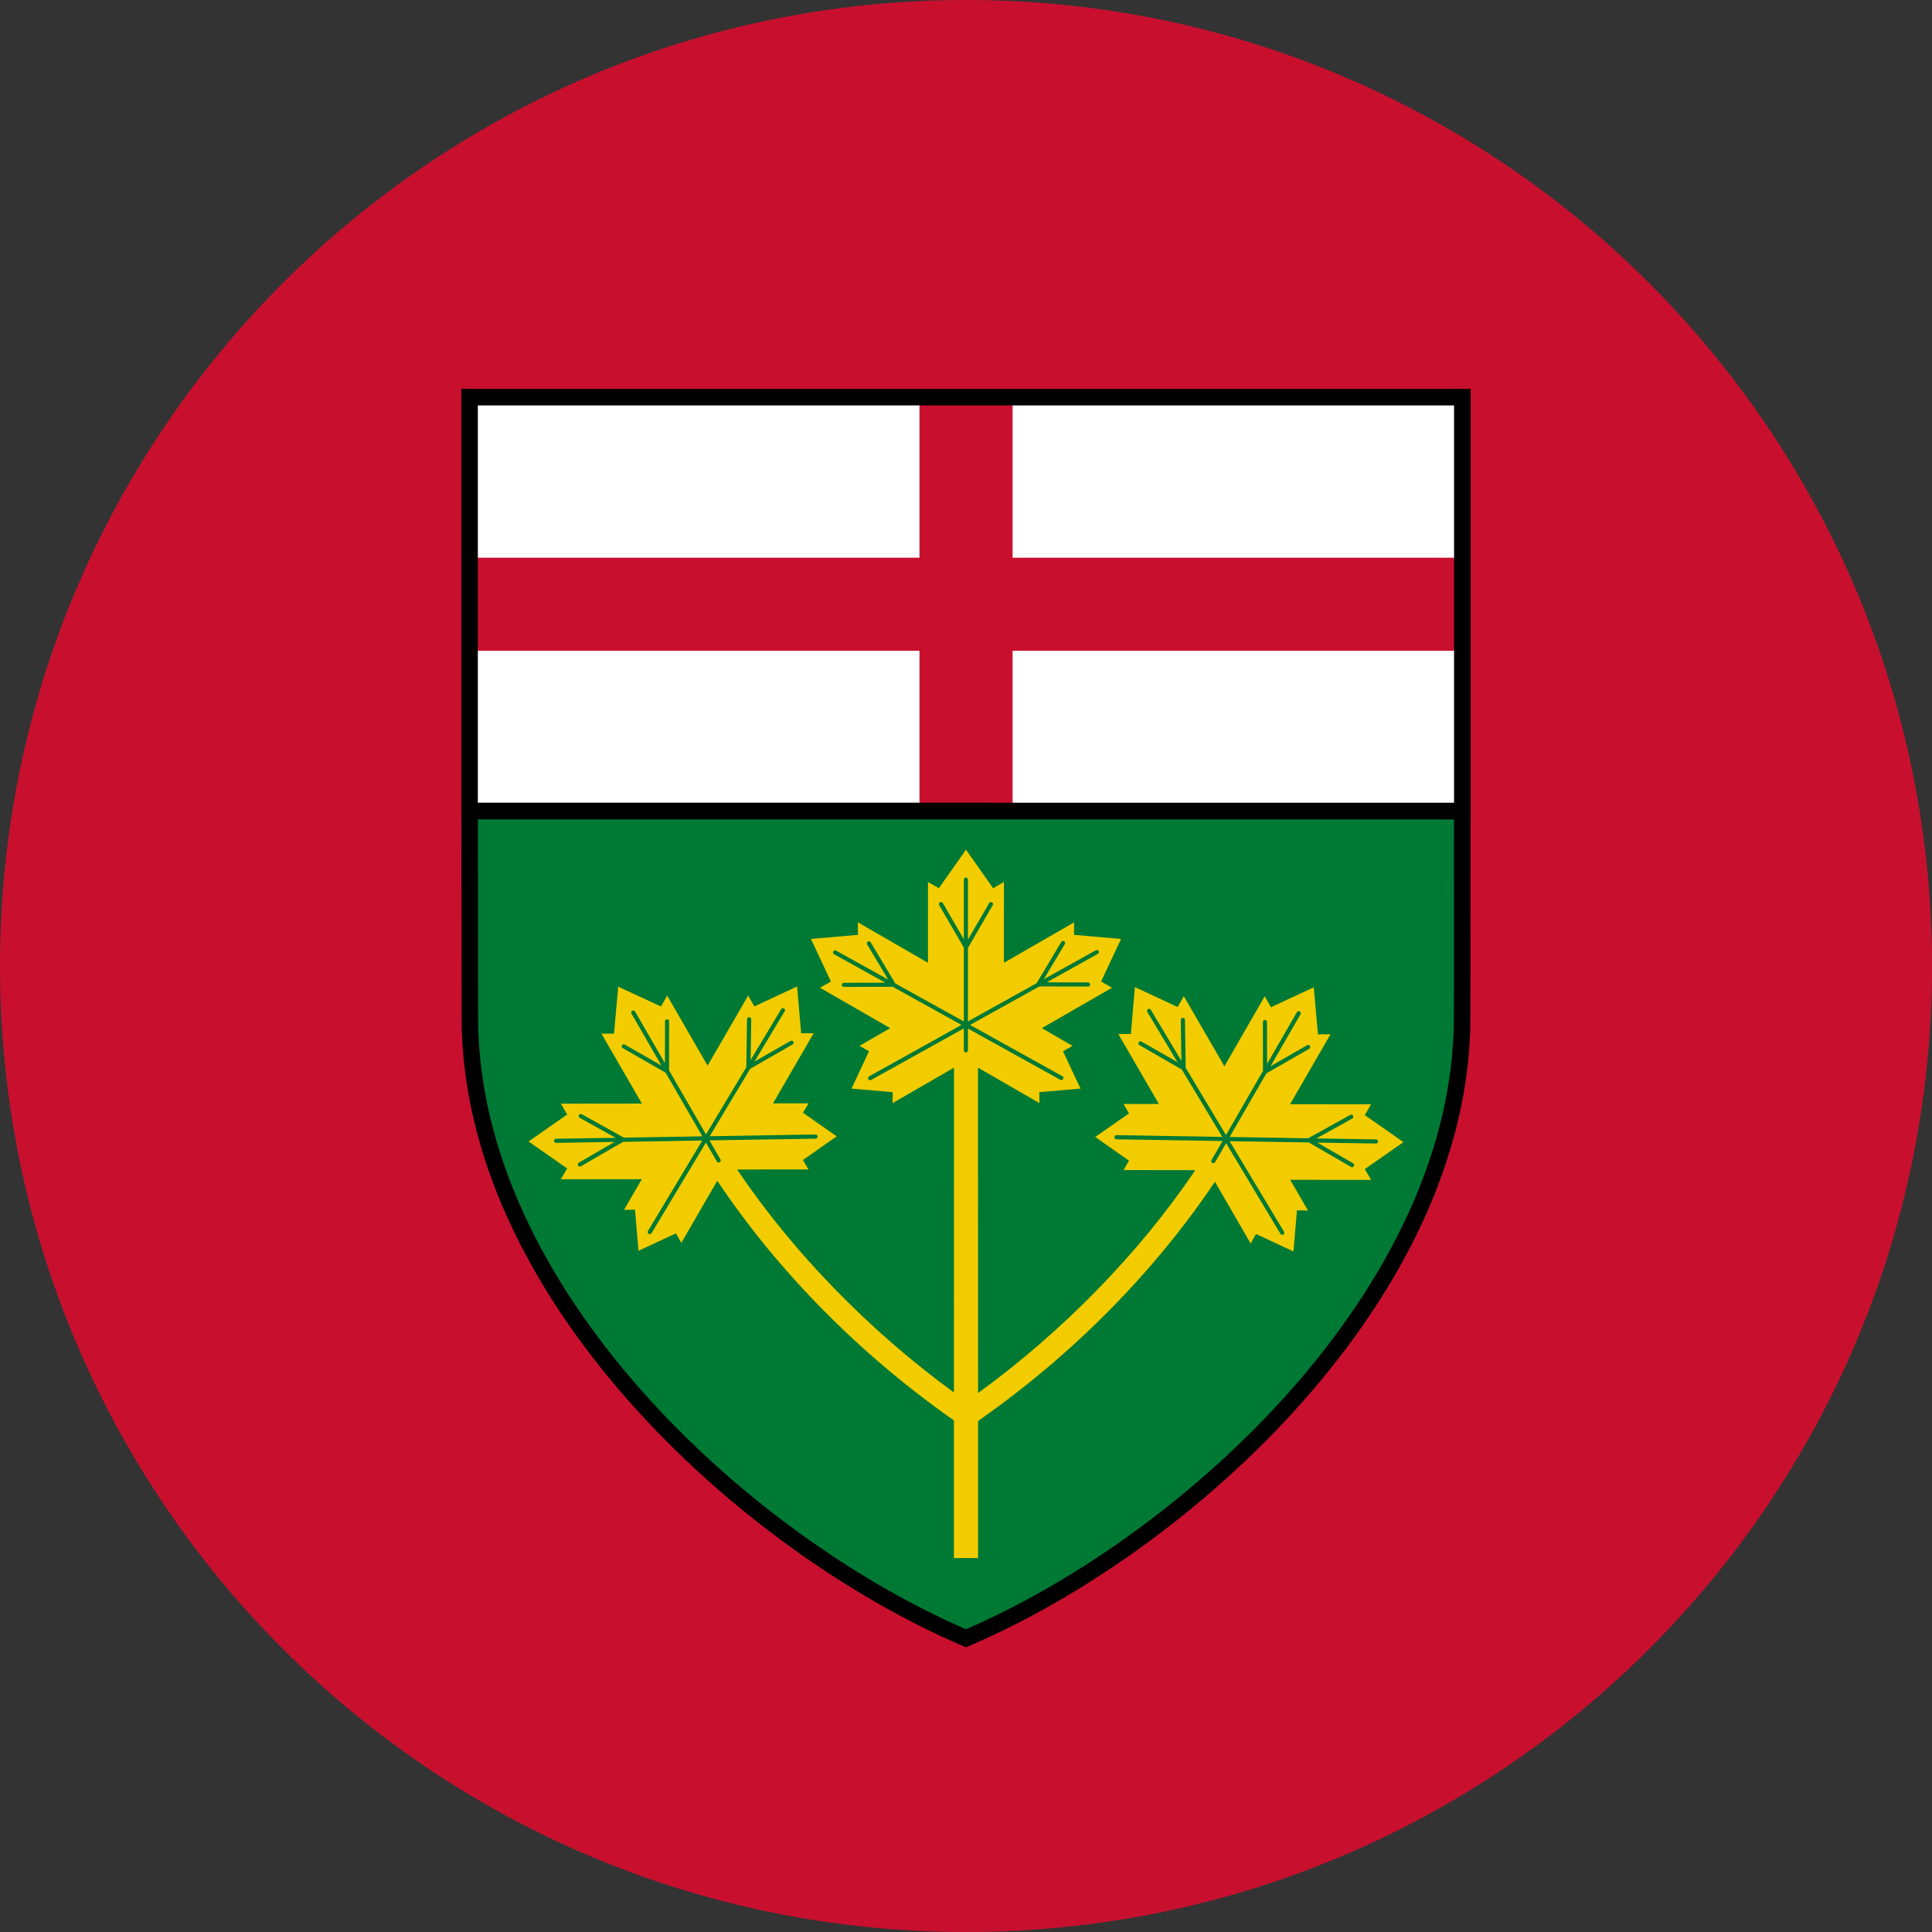 <svg width="24" height="24" viewBox="0 0 24 24" fill="none" xmlns="http://www.w3.org/2000/svg">
<rect x="0" y="0" width="24" height="24" fill="#333333" stroke="none"/>
<g clip-path="url(#clip0_488_456)">
<path d="M0 12C0 5.373 5.373 0 12 0C18.627 0 24 5.373 24 12C24 18.627 18.627 24 12 24C5.373 24 0 18.627 0 12Z" fill="#C8102E"/>
<path d="M5.835 10.074L5.836 12.64C5.839 16.05 9.239 19.173 12 20.351C14.761 19.173 18.161 16.05 18.163 12.64L18.165 10.075L5.835 10.074Z" fill="#007934"/>
<path d="M16.954 14.523L17.434 14.188L16.954 13.852L17.032 13.718L16.026 13.717L16.528 12.848L16.372 12.849L16.32 12.265L15.788 12.512L15.711 12.376L15.21 13.246L14.706 12.375L14.629 12.51L14.098 12.262L14.048 12.845L13.892 12.844L14.396 13.714L13.956 13.714L14.025 13.831L13.605 14.124L14.025 14.418L13.957 14.535L14.837 14.536L14.845 14.541C14.149 15.57 13.203 16.539 12.15 17.305L12.149 13.263L12.912 13.703L12.911 13.567L13.422 13.523L13.205 13.059L13.323 12.992L12.942 12.772L13.814 12.27L13.678 12.193L13.926 11.664L13.342 11.613L13.343 11.458L12.471 11.96V10.956L12.337 11.034L12 10.555L11.663 11.034L11.528 10.956V11.96L10.656 11.457L10.658 11.613L10.074 11.664L10.322 12.193L10.186 12.27L11.058 12.772L10.677 12.992L10.795 13.059L10.578 13.523L11.089 13.567L11.088 13.703L11.851 13.263L11.85 17.298C10.797 16.53 9.853 15.56 9.158 14.53L9.162 14.528L10.043 14.527L9.974 14.41L10.394 14.116L9.975 13.823L10.044 13.706L9.603 13.706L10.108 12.835L9.952 12.836L9.902 12.254L9.371 12.502L9.294 12.367L8.79 13.238L8.288 12.368L8.211 12.503L7.68 12.257L7.627 12.841L7.471 12.84L7.974 13.709L6.967 13.71L7.046 13.844L6.566 14.18L7.045 14.515L6.966 14.649L7.973 14.648L7.752 15.029L7.888 15.028L7.932 15.538L8.397 15.321L8.464 15.439L8.905 14.677L8.913 14.672C9.671 15.803 10.683 16.827 11.85 17.645L11.85 19.355L12 19.354L12.15 19.355L12.15 17.652C13.318 16.835 14.331 15.812 15.091 14.682L15.095 14.685L15.536 15.447L15.603 15.329L16.068 15.546L16.111 15.036L16.248 15.037L16.027 14.656L17.033 14.657L16.954 14.523Z" fill="#F3CC00"/>
<path d="M12.024 10.926C12.024 10.912 12.013 10.901 11.999 10.901C11.984 10.901 11.973 10.912 11.973 10.926V11.668L11.712 11.218C11.705 11.206 11.689 11.202 11.677 11.209C11.664 11.216 11.66 11.232 11.667 11.244L11.973 11.771V12.689L11.122 12.217L10.816 11.706C10.809 11.693 10.793 11.689 10.78 11.697C10.768 11.704 10.764 11.72 10.772 11.732L11.033 12.168L10.386 11.809C10.374 11.802 10.358 11.806 10.351 11.819C10.345 11.831 10.349 11.847 10.361 11.854L10.998 12.207L10.483 12.209C10.469 12.209 10.458 12.22 10.458 12.234C10.458 12.248 10.469 12.26 10.483 12.26L11.09 12.258L11.944 12.732L10.796 13.371C10.784 13.378 10.779 13.393 10.786 13.406C10.793 13.418 10.808 13.422 10.821 13.416L11.973 12.775V13.048C11.973 13.062 11.984 13.074 11.999 13.074C12.013 13.074 12.024 13.062 12.024 13.048V12.777L13.172 13.414C13.185 13.421 13.2 13.416 13.207 13.404C13.214 13.391 13.21 13.376 13.197 13.369L12.05 12.732L12.911 12.254L13.516 12.255C13.531 12.255 13.542 12.244 13.542 12.23C13.542 12.216 13.531 12.204 13.517 12.204L13.003 12.203L13.638 11.849C13.651 11.842 13.655 11.827 13.648 11.815C13.642 11.802 13.626 11.798 13.613 11.805L12.967 12.164L13.228 11.727C13.235 11.715 13.231 11.7 13.219 11.692C13.207 11.685 13.191 11.689 13.184 11.701L12.877 12.214L12.024 12.688V11.775L12.332 11.244C12.34 11.232 12.335 11.216 12.323 11.209C12.311 11.202 12.295 11.206 12.288 11.218L12.024 11.673V10.926Z" fill="#007934"/>
<path d="M14.261 12.535C14.273 12.528 14.289 12.532 14.296 12.544L14.676 13.178L14.668 12.67C14.668 12.656 14.679 12.644 14.693 12.644C14.708 12.644 14.719 12.655 14.72 12.669L14.729 13.265L15.23 14.1L15.689 13.304L15.688 12.695C15.688 12.681 15.699 12.67 15.713 12.67C15.727 12.67 15.739 12.681 15.739 12.695L15.74 13.216L16.111 12.573C16.118 12.561 16.134 12.557 16.146 12.564C16.158 12.571 16.163 12.586 16.156 12.599L15.783 13.245L16.238 12.984C16.251 12.976 16.266 12.981 16.273 12.993C16.28 13.005 16.276 13.021 16.264 13.028L15.731 13.334L15.275 14.124L16.251 14.14L16.773 13.85C16.785 13.843 16.801 13.847 16.808 13.86C16.815 13.872 16.81 13.888 16.798 13.895L16.353 14.142L17.093 14.154C17.107 14.154 17.119 14.166 17.118 14.18C17.118 14.194 17.106 14.206 17.092 14.205L16.365 14.194L16.809 14.451C16.822 14.459 16.826 14.474 16.819 14.486C16.811 14.499 16.796 14.503 16.783 14.496L16.259 14.192L15.275 14.176L15.95 15.3C15.958 15.313 15.954 15.328 15.941 15.336C15.929 15.343 15.914 15.339 15.906 15.327L15.231 14.201L15.095 14.436C15.088 14.449 15.072 14.453 15.06 14.446C15.047 14.439 15.043 14.423 15.05 14.411L15.187 14.174L13.869 14.153C13.855 14.153 13.843 14.141 13.844 14.127C13.844 14.113 13.855 14.101 13.87 14.101L15.184 14.123L14.681 13.286L14.155 12.983C14.142 12.976 14.138 12.96 14.145 12.948C14.152 12.936 14.168 12.932 14.18 12.939L14.627 13.195L14.252 12.57C14.245 12.558 14.249 12.543 14.261 12.535Z" fill="#007934"/>
<path d="M9.739 12.527C9.751 12.534 9.755 12.55 9.748 12.562L9.373 13.187L9.82 12.931C9.832 12.924 9.848 12.928 9.855 12.94C9.862 12.952 9.858 12.968 9.845 12.975L9.319 13.277L8.816 14.115L10.13 14.093C10.144 14.093 10.156 14.104 10.156 14.119C10.156 14.133 10.145 14.145 10.131 14.145L8.813 14.166L8.95 14.403C8.957 14.415 8.953 14.431 8.94 14.438C8.928 14.445 8.912 14.441 8.905 14.428L8.769 14.193L8.094 15.319C8.086 15.331 8.07 15.335 8.058 15.328C8.046 15.32 8.042 15.305 8.049 15.292L8.724 14.168L7.74 14.184L7.216 14.488C7.204 14.495 7.188 14.491 7.181 14.479C7.174 14.466 7.178 14.45 7.191 14.443L7.635 14.185L6.908 14.197C6.893 14.197 6.882 14.186 6.882 14.172C6.881 14.158 6.893 14.146 6.907 14.146L7.647 14.134L7.202 13.886C7.19 13.88 7.185 13.864 7.192 13.851C7.199 13.839 7.215 13.835 7.227 13.841L7.749 14.132L8.725 14.116L8.269 13.326L7.736 13.02C7.724 13.013 7.719 12.997 7.726 12.985C7.733 12.973 7.749 12.969 7.761 12.976L8.217 13.237L7.844 12.591C7.837 12.578 7.841 12.563 7.854 12.556C7.866 12.549 7.882 12.553 7.889 12.565L8.26 13.207L8.261 12.687C8.261 12.673 8.272 12.662 8.287 12.662C8.301 12.662 8.312 12.673 8.312 12.688L8.311 13.296L8.77 14.092L9.271 13.258L9.28 12.661C9.28 12.647 9.292 12.636 9.306 12.636C9.321 12.636 9.332 12.648 9.332 12.662L9.324 13.169L9.704 12.536C9.711 12.524 9.727 12.52 9.739 12.527Z" fill="#007934"/>
<path d="M5.834 4.934H18.167V10.077H5.834V4.934Z" fill="white"/>
<path d="M11.422 4.934H12.579V6.928H18.167V8.084H12.579V10.075H11.422V8.084H5.834V6.928H11.422V4.934Z" fill="#C8102E"/>
<path fill-rule="evenodd" clip-rule="evenodd" d="M18.269 4.831H5.73V10.179H5.732L5.734 12.64C5.735 14.379 6.602 16.035 7.807 17.4C9.012 18.766 10.565 19.85 11.96 20.446L12 20.463L12.04 20.446C13.435 19.85 14.988 18.766 16.193 17.4C17.398 16.035 18.265 14.379 18.266 12.64L18.268 10.179H18.269V4.831ZM5.937 10.179H18.062L18.061 12.639C18.059 14.31 17.225 15.921 16.039 17.264C14.865 18.594 13.356 19.652 12 20.239C10.644 19.652 9.134 18.594 7.961 17.264C6.775 15.921 5.94 14.31 5.939 12.639L5.937 10.179ZM18.063 9.972V5.036H5.936V9.971L18.063 9.972Z" fill="black"/>
</g>
<defs>
<clipPath id="clip0_488_456">
<rect width="24" height="24" fill="white"/>
</clipPath>
</defs>
</svg>
